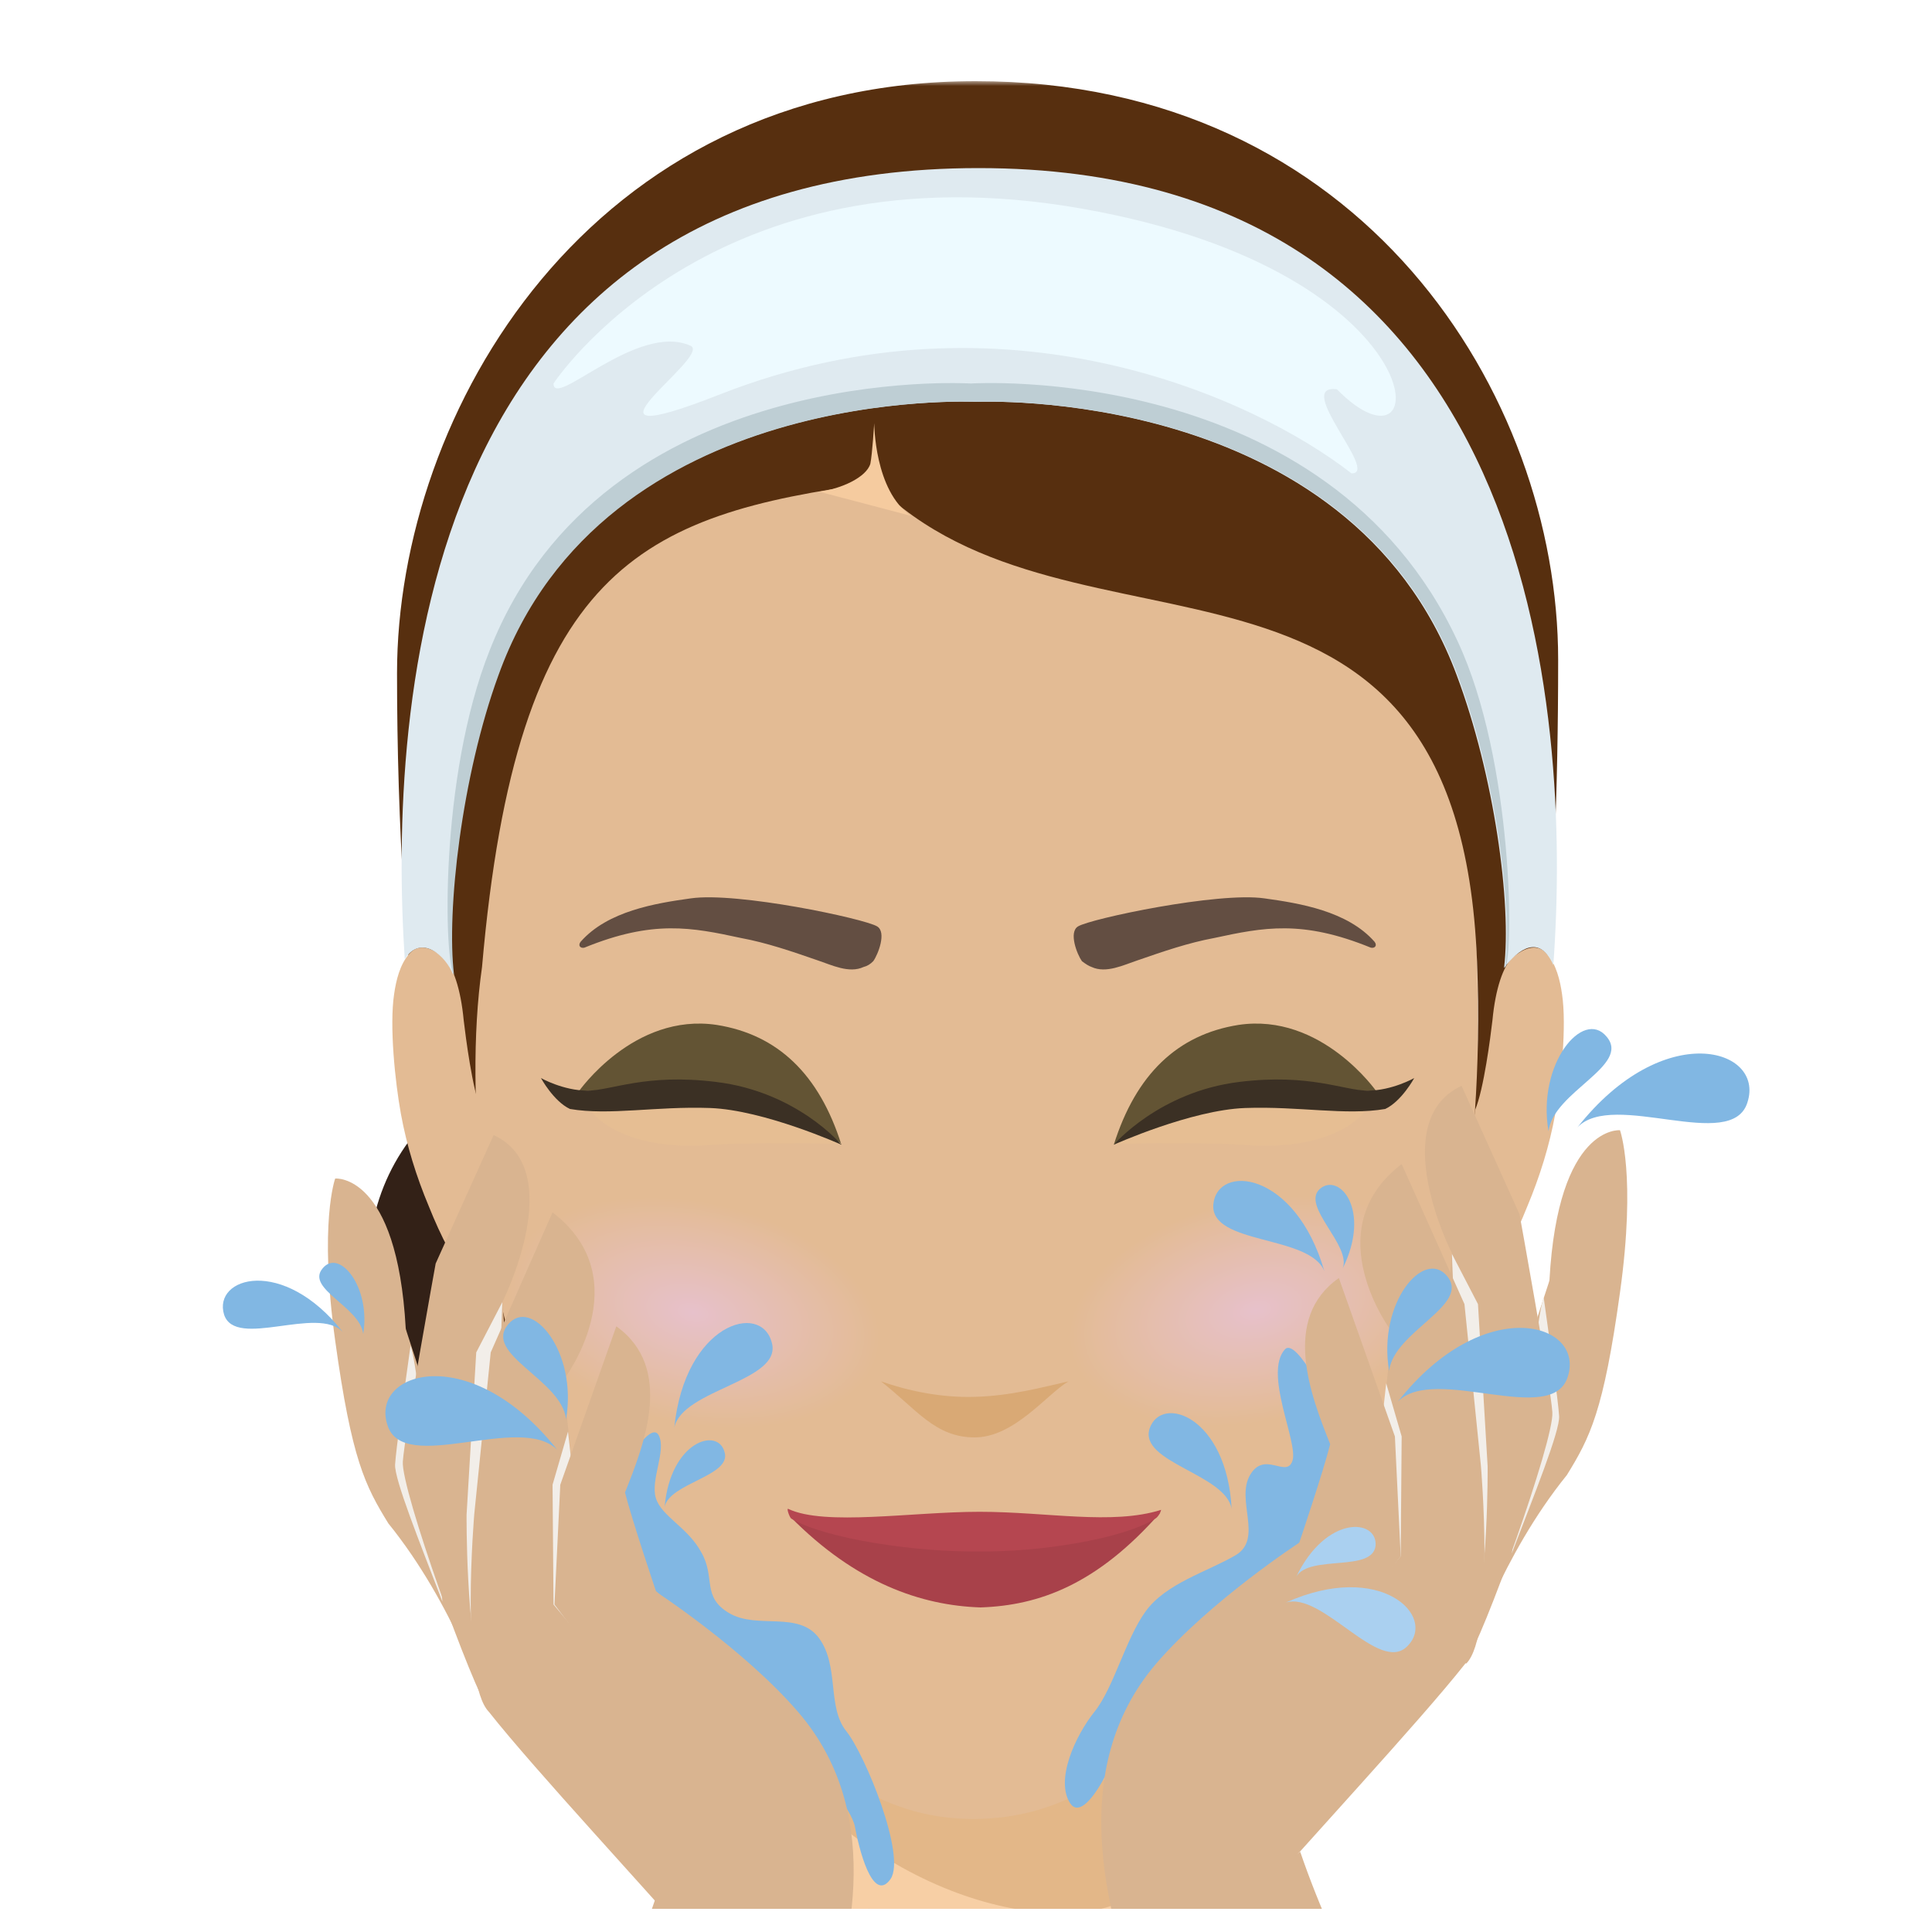 <?xml version="1.0" encoding="utf-8"?>
<!-- Generator: Adobe Illustrator 27.3.1, SVG Export Plug-In . SVG Version: 6.00 Build 0)  -->
<svg version="1.1" id="Camada_1" xmlns="http://www.w3.org/2000/svg" xmlns:xlink="http://www.w3.org/1999/xlink" x="0px" y="0px"
	 viewBox="0 0 200 200" style="enable-background:new 0 0 200 200;" xml:space="preserve">
<style type="text/css">
	.st0{clip-path:url(#SVGID_00000146488765330257816270000015502156042808230035_);}
	.st1{fill:#FFFFFF;filter:url(#Adobe_OpacityMaskFilter);}
	.st2{mask:url(#mask0_3823_26917_00000110440300320422709080000008189126915434349237_);}
	.st3{fill:#F7CFA5;}
	.st4{fill:#E3B788;}
	.st5{fill:#332117;}
	.st6{fill:#E3BB94;}
	.st7{fill:#572F0F;}
	.st8{fill:#D9A975;}
	.st9{fill:url(#SVGID_00000115501042478216253150000001386143091212781226_);}
	.st10{fill:url(#SVGID_00000003074616900212234210000006792406778444774297_);}
	.st11{fill:#DFEAF0;}
	.st12{fill:#BECED4;}
	.st13{fill:#EDFAFF;}
	.st14{fill:#F5CB9F;}
	.st15{fill:#634E42;}
	.st16{fill:#635434;}
	.st17{fill:#E6BE93;}
	.st18{fill:#3B3024;}
	.st19{fill:#A8414A;}
	.st20{fill:#B54650;}
	.st21{fill:#81B7E3;}
	.st22{fill:#D9B490;}
	.st23{fill:#F2EEE9;}
	.st24{fill:#AAD0F0;}
</style>
<g>
	<defs>
		<rect id="SVGID_1_" x="2.4" y="2.4" width="195.2" height="195.2"/>
	</defs>
	<clipPath id="SVGID_00000029025656932155777300000012815333074733763742_">
		<use xlink:href="#SVGID_1_"  style="overflow:visible;"/>
	</clipPath>
	<g style="clip-path:url(#SVGID_00000029025656932155777300000012815333074733763742_);">
		<defs>
			<filter id="Adobe_OpacityMaskFilter" filterUnits="userSpaceOnUse" x="-9.9" y="8.4" width="222.1" height="514.2">
				<feColorMatrix  type="matrix" values="1 0 0 0 0  0 1 0 0 0  0 0 1 0 0  0 0 0 1 0"/>
			</filter>
		</defs>
		
			<mask maskUnits="userSpaceOnUse" x="-9.9" y="8.4" width="222.1" height="514.2" id="mask0_3823_26917_00000110440300320422709080000008189126915434349237_">
			<path class="st1" d="M212.8,2.4H-12.8v262.3h225.7V2.4z"/>
		</mask>
		<g class="st2">
			<path class="st3" d="M195.6,522.6c-7.3-46.1-32.6-85.1-32.6-120.6c0-33.9,8.5-90,18-117L164.7,212c0,0-2.4,0.2-26.3-5.3
				c-4-0.9-7.6-3.4-8.6-7.5c-3.6-14.4-4.9-33.6-4.9-33.6H100H75.1c0,0-1.3,19.2-4.9,33.6c-1,4.1-4.6,6.6-8.6,7.5
				c-23.9,5.5-26.3,5.6-26.3,5.6L19,284.9c9.5,27,18,83.1,18,117c0,35.6-25.4,74.6-32.6,120.6L195.6,522.6L195.6,522.6z"/>
			<path class="st4" d="M74.4,173.6c11.9,21.9,32.7,26.7,40.9,23.6c7.5-2.8,10.3-15.5,10.3-21.9L74.4,173.6z"/>
			<path class="st5" d="M49,112.1c-29.7,18.4,8.6,70.9,27,50.4C85.6,151.7,70.1,99.1,49,112.1z"/>
			<path class="st6" d="M100.9,40.8c-52.5,0-52.1,41.9-52.1,70.3c0,20.9,7.1,44.1,21.2,58.3c15.3,15.4,22.6,18.9,30.9,18.9
				c8.3-0.1,15.6-3.5,30.9-18.9c14.1-14.2,21.2-37.4,21.2-58.3C153,82.7,153.4,40.8,100.9,40.8z"/>
			<path class="st7" d="M161.3,68.3c0-27.4-20.3-59.9-60.3-59.9S41.1,42.7,41.1,69.7c0,31,3.8,65,12.9,72.7
				c-3.4-9.2-6.1-28.3-4.1-42.3C53.5,58.8,66.2,53.3,90.5,50c20.5,20.7,60.5,1,62.4,49.5c0.9,22.4-3.7,39.1-5.1,42.9
				C153,130.4,161.3,124.5,161.3,68.3z"/>
			<path class="st6" d="M153.4,133.5c2-2.6,3.5-5.6,4.7-8.6c1.3-3.1,2.3-6.3,2.9-9.6c0.6-3.3,1.2-9.1,0.7-12.4
				c-0.2-1.4-0.6-3.1-1.6-4.2c-1.1-1.2-2.5-0.4-3.5,0.4c-1,0.9-1.8,3.3-2.1,6.5c-0.2,1.7-0.9,7.2-1.8,9.3c-0.5,4.7-1.1,9.8-1.5,12.2
				c-0.9,4.8-1.5,8.6-1.5,8.6c0.4,0.4,1.8-0.3,2.2-0.6C152.4,134.7,152.9,134.1,153.4,133.5z"/>
			<path class="st6" d="M49.1,133.5c-2-2.6-3.5-5.6-4.7-8.6c-1.3-3.1-2.3-6.3-2.9-9.6c-0.6-3.3-1.2-9.1-0.7-12.4
				c0.2-1.4,0.6-3.1,1.6-4.2c1.1-1.2,2.5-0.4,3.5,0.4c1,0.9,1.8,3.3,2.1,6.5c0.2,1.7,0.9,7.2,1.8,9.3c0.5,4.7,1.1,9.8,1.5,12.2
				c0.9,4.8,1.5,8.6,1.5,8.6c-0.4,0.4-1.8-0.3-2.2-0.6C50,134.7,49.5,134.1,49.1,133.5z"/>
			<path class="st8" d="M100.9,144.6c-3.5,0.1-6.8-0.6-9.7-1.6c3.7,2.9,5.6,5.8,9.7,5.8c4.1,0,7.5-4.5,9.7-5.8
				C107.9,143.6,104.7,144.5,100.9,144.6z"/>
			
				<radialGradient id="SVGID_00000112595160305435584090000008164625395221562499_" cx="-28.909" cy="323.851" r="3.05" gradientTransform="matrix(-6.294 1.338 0.782 3.679 -305.202 -1017.123)" gradientUnits="userSpaceOnUse">
				<stop  offset="0" style="stop-color:#E7C1CB"/>
				<stop  offset="1" style="stop-color:#E3BB94"/>
			</radialGradient>
			<path style="fill:url(#SVGID_00000112595160305435584090000008164625395221562499_);" d="M110.9,139.9c1.3,6.2,10.9,9.4,21.5,7.2
				c10.6-2.3,18.2-9.1,16.9-15.3c-1.3-6.2-10.9-9.4-21.5-7.2C117.2,126.8,109.6,133.7,110.9,139.9z"/>
			
				<radialGradient id="SVGID_00000095303589120798304170000017953991716596155057_" cx="51.579" cy="107.416" r="3.05" gradientTransform="matrix(6.294 1.338 0.782 -3.679 -336.903 462.046)" gradientUnits="userSpaceOnUse">
				<stop  offset="0" style="stop-color:#E7C1CB"/>
				<stop  offset="1" style="stop-color:#E3BB94"/>
			</radialGradient>
			<path style="fill:url(#SVGID_00000095303589120798304170000017953991716596155057_);" d="M91,139.9c-1.3,6.2-10.9,9.4-21.5,7.2
				c-10.6-2.3-18.2-9.1-16.9-15.3c1.3-6.2,10.9-9.4,21.5-7.2C84.7,126.8,92.2,133.7,91,139.9z"/>
			<path class="st11" d="M101.3,17.4c-58.1,0-61.1,55.9-59.4,81.9c1.7-2.7,4.3-0.3,5,1.6c-0.8-6.6,0.8-20.6,4.6-31
				c10.9-30.3,49.6-28.3,49.6-28.3s38.5-1.8,49.7,28.3c3.9,10.4,5.7,23.7,4.9,30.3c1.5-2,3.7-3.5,5.1-0.3
				C162.7,74,159.3,17.4,101.3,17.4z"/>
			<path class="st12" d="M150.9,66.4c-13.5-29.1-50.4-26.7-50.4-26.7s-38-2.4-49.8,27.6c-5.3,13.3-4.7,32.5-3.7,33.6
				c-0.8-6.6,0.8-20.6,4.6-31c10.9-30.3,49.6-28.3,49.6-28.3s38.5-1.8,49.7,28.3c3.9,10.4,5.7,23.7,4.9,30.3
				C156.7,99.1,156.7,78.8,150.9,66.4z"/>
			<path class="st13" d="M57.3,39.7c0,0,16.3-24.9,54.7-18.1c37.5,6.6,36.7,29.2,26.4,18.7c-4.6-0.6,4.5,8.8,1.5,8.7
				c-10-7.8-35.9-19.7-65.3-8.2c-17.3,6.8-0.8-3.9-3.1-5C66,33.3,57.3,42.4,57.3,39.7z"/>
			<path class="st14" d="M84.8,50.9c2.3-0.3,4.9-1.5,5.3-2.9c0.2-1,0.4-4.2,0.4-4.2s0,7,3.8,9.6L84.8,50.9z"/>
			<path class="st15" d="M113,100.1c1.5,0.7,3.3-0.2,4.8-0.7c2.6-0.9,5.2-1.8,7.9-2.3c5.1-1.1,9.1-1.9,16.2,1
				c0.4,0.1,0.7-0.2,0.4-0.6c-2.8-3.2-7.8-4-11.4-4.5c-4.8-0.7-18,2.1-19.3,2.9c-1,0.6-0.1,2.9,0.4,3.6
				C112.4,99.8,112.7,100,113,100.1z"/>
			<path class="st16" d="M142.5,113c0,0-5.7-8.2-14.3-6.9c-6.3,1-10.6,5.1-12.9,12.4C124.3,111.2,142.5,113,142.5,113z"/>
			<path class="st17" d="M128.6,118.5c8.5,0.7,12.4-2.4,13.2-4.3c0,0-7.6-2.2-14.6-0.9c-7,1.4-11.8,5.1-11.8,5.1
				S124.1,118.2,128.6,118.5z"/>
			<path class="st18" d="M115.3,118.5c0,0,8-3.6,13.6-3.8c5.6-0.2,10.4,0.8,14.5,0.1c1.7-0.8,3-3.2,3-3.2s-2.3,1.3-4.8,1.3
				c-2.5,0-6-1.8-13.3-0.9C120,113,115.3,118.5,115.3,118.5z"/>
			<path class="st15" d="M89.4,100.1c-1.5,0.7-3.3-0.2-4.8-0.7c-2.6-0.9-5.2-1.8-7.9-2.3c-5.1-1.1-9.1-1.9-16.2,1
				c-0.4,0.1-0.7-0.2-0.4-0.6c2.8-3.2,7.8-4,11.4-4.5c4.8-0.7,18,2.1,19.3,2.9c1,0.6,0.1,2.9-0.4,3.6C90.1,99.8,89.8,100,89.4,100.1
				z"/>
			<path class="st16" d="M59.9,113c0,0,5.7-8.2,14.3-6.9c6.3,1,10.6,5.1,12.9,12.4C78.2,111.2,59.9,113,59.9,113z"/>
			<path class="st17" d="M73.9,118.5c-8.5,0.7-12.4-2.4-13.2-4.3c0,0,7.6-2.2,14.6-0.9c7,1.4,11.8,5.1,11.8,5.1
				S78.4,118.2,73.9,118.5z"/>
			<path class="st18" d="M87.1,118.5c0,0-8-3.6-13.6-3.8c-5.6-0.2-10.4,0.8-14.5,0.1c-1.7-0.8-3-3.2-3-3.2s2.3,1.3,4.8,1.3
				c2.5,0,6-1.8,13.3-0.9C82.5,113,87.1,118.5,87.1,118.5z"/>
			<path class="st19" d="M81.8,157c6.8,6.9,13.6,9.2,19.7,9.4c6.1-0.2,12.1-2.4,18.6-9.8c-8.2,2.2-10.8,3.9-18.6,3.9
				C93.7,160.6,89,159.1,81.8,157z"/>
			<path class="st20" d="M101.4,156.5c-7,0-16,1.5-19.8-0.3c-0.2-0.1,0.1,0.8,0.3,1c3.5,2.1,13,3.5,19.4,3.4
				c6.3,0.1,15-1.3,18.3-3.4c0.2-0.1,0.5-0.5,0.6-0.9C115.1,157.9,108.4,156.5,101.4,156.5z"/>
			<path class="st21" d="M138.9,148.2c-1-2.4-4.7-9.9-5.9-8.5c-2.2,2.5,1.4,9.6,0.8,11.5c-0.6,1.9-2.9-1.1-4.4,1.5
				c-1.5,2.6,1.4,6.6-1.5,8.3c-2.9,1.7-7.2,2.9-9.3,5.8c-2.1,2.9-3.3,7.9-5.3,10.4c-2,2.5-4.1,7.1-2.5,9.5c1.6,2.3,5.2-5.3,5.9-9
				c0.7-3.7,17.2-15.7,17.2-15.7L138.9,148.2z"/>
			<path class="st22" d="M134.6,191.7c15.2,44.6,83.1,118.1,77.3,145.5c-3.5,16.8-12.4,33.9-18.1,36.4c-4.5,2-22.4-9.6-28.5-23.7
				C153.8,323.7,117.1,205,117.1,205L134.6,191.7z"/>
			<path class="st22" d="M156.3,146.8l-9.4,7l5.2,17.6c0,0,3.3-10.3,10.1-18.7c2.4-3.9,3.8-6.6,5.5-18.9c1.7-12.2,0-16.8,0-16.8
				s-6.4-0.6-7.3,15.5C160.5,132.5,157.3,141.3,156.3,146.8z"/>
			<path class="st22" d="M119.7,172.2c5.6-6.5,14.8-12.5,14.8-12.5l17.2,12.5c-4.9,6.2-16.7,18.8-21.9,24.9c-4.4,5.2-12.8,8-12.8,8
				C115,198,110.2,183.3,119.7,172.2z"/>
			<path class="st23" d="M159.8,134.3c0.7,5,1.5,10.7,1.6,12.3c0.1,1.5-2.6,8.2-4.9,14.2C156.6,160.7,158.8,137.1,159.8,134.3z"/>
			<path class="st22" d="M151.3,112.4l6,13.3c0,0,3.2,17.6,3.4,20.5c0.2,2.9-7.2,23.5-9,25.9c-4.8-1-16.7-1.5-16.7-1.5l13.8-22.3
				l1.5-18.6C150.3,129.8,143.4,116.1,151.3,112.4z"/>
			<path class="st23" d="M150.3,129.8l2.7,5.2l1,16.8c0,0,0.1,12.2-1.7,17.8C151.9,170.6,150.3,129.8,150.3,129.8z"/>
			<path class="st22" d="M145.1,120.5l6.5,14.5l1.7,16.7c0,0,1.5,17.4-1.5,20.5c-2.2-0.2-21.1,0.1-21.1,0.1l12.1-21.9l1.3-12.5
				C144.1,137.9,136.1,127.4,145.1,120.5z"/>
			<path class="st23" d="M131.4,170.9l11.3-20.5l0.8-7.2l1.6,5.5l-0.1,12.4c0,0-5.5,6.5-9,11.1c-1.1,0-2,0-2.9,0L131.4,170.9z"/>
			<path class="st22" d="M138.6,132.3l5.8,16.4l0.6,12.4c0,0-6.4,8.4-9.4,13.1l-9.5-6.7l8.4-7.8c0,0,2.5-7.4,3.2-10.2
				C135.7,144.5,132.6,136.5,138.6,132.3z"/>
			<path class="st24" d="M133.1,165.9c9.8-4.4,15.7,1.4,12.6,4.5C142.8,173.4,136.9,164.7,133.1,165.9z"/>
			<path class="st21" d="M163.3,116.7c8.9-11.3,19.4-8.2,17.6-2.6C179.3,119.4,167,112.8,163.3,116.7z"/>
			<path class="st21" d="M144.7,145.1c8.9-11.3,19.4-8.2,17.6-2.6C160.7,147.8,148.5,141.2,144.7,145.1z"/>
			<path class="st21" d="M139,131.3c3-6.1-0.4-10-2.4-8.2C134.7,124.9,139.9,128.9,139,131.3z"/>
			<path class="st21" d="M137.1,131.6c-3-10.4-11.1-11.2-11.5-6.9C125.3,128.9,135.6,127.8,137.1,131.6z"/>
			<path class="st24" d="M134.2,163.2c3.1-6.4,8.4-6,8.2-3.2C142.1,162.8,135.6,160.9,134.2,163.2z"/>
			<path class="st21" d="M160.3,117.1c-1.2-7,3.6-12.7,6-9.8C168.9,110.3,160.8,113,160.3,117.1z"/>
			<path class="st21" d="M143.8,141.9c-1.2-7,3.6-12.7,6-9.8C152.3,135.1,144.3,137.8,143.8,141.9z"/>
			<path class="st21" d="M127.5,156.2c-0.5-9.6-7.3-11.9-8.5-8.3C117.9,151.4,126.9,152.6,127.5,156.2z"/>
			<path class="st21" d="M63.5,154.1c1-2.4,3.9-7.1,4.7-5.5c0.8,1.6-0.9,4.6-0.3,6.5c0.6,1.9,3.3,3,4.7,5.6c1.5,2.6,0,4.6,2.9,6.3
				c2.9,1.7,7.2-0.3,9.3,2.6c2.1,2.9,0.8,7.1,2.8,9.6c2,2.5,6.2,12.9,4.6,15.3c-1.6,2.3-3-1.7-3.7-5.4s-12.9-15.5-18-20
				C64.2,163.8,63.5,154.1,63.5,154.1z"/>
			<path class="st22" d="M67.8,196.7C52.6,241.3-15.3,314.8-9.5,342.2c3.5,16.8,12.4,34,18.1,36.4c4.5,2,22.4-9.6,28.5-23.7
				c11.5-26.2,48.2-144.9,48.2-144.9L67.8,196.7z"/>
			<path class="st22" d="M46.1,151.8l9.4,7l-5.2,17.6c0,0-3.3-10.3-10.1-18.7c-2.4-3.9-3.8-6.6-5.5-18.9c-1.7-12.2,0-16.8,0-16.8
				s6.4-0.6,7.3,15.5C41.9,137.5,45.1,146.4,46.1,151.8z"/>
			<path class="st22" d="M82.6,177.2c-5.6-6.5-14.8-12.5-14.8-12.5l-17.2,12.5c4.9,6.2,16.7,18.8,21.9,24.9c4.4,5.2,12.8,8,12.8,8
				C87.4,203.1,92.2,188.3,82.6,177.2z"/>
			<path class="st23" d="M42.5,139.3c-0.7,5-1.5,10.7-1.6,12.3c-0.1,1.5,2.6,8.2,4.9,14.2C45.8,165.7,43.5,142.2,42.5,139.3z"/>
			<path class="st22" d="M51.1,117.5l-6,13.3c0,0-3.2,17.6-3.4,20.5c-0.2,2.9,7.2,23.5,9,25.9c4.8-1,16.7-1.5,16.7-1.5l-13.8-22.3
				L52,134.8C52,134.8,58.9,121.1,51.1,117.5z"/>
			<path class="st23" d="M52,134.8l-2.7,5.2l-1,16.8c0,0-0.1,12.2,1.7,17.8C50.5,175.7,52,134.8,52,134.8z"/>
			<path class="st22" d="M57.2,125.5L50.8,140l-1.7,16.7c0,0-1.5,17.4,1.5,20.5c2.2-0.2,21.1,0.1,21.1,0.1l-12.1-21.9l-1.3-12.5
				C58.3,142.9,66.3,132.5,57.2,125.5z"/>
			<path class="st23" d="M70.9,175.9l-11.3-20.5l-0.8-7.2l-1.6,5.5l0.1,12.4c0,0,5.5,6.5,9,11.1c1.1,0,2,0,2.9,0L70.9,175.9z"/>
			<path class="st22" d="M63.8,137.3l-5.8,16.4l-0.6,12.4c0,0,6.4,8.4,9.4,13.1l9.5-6.7l-8.4-7.8c0,0-2.5-7.4-3.2-10.2
				C66.7,149.5,69.8,141.6,63.8,137.3z"/>
			<path class="st21" d="M35.5,137.9c-6.2-7.9-13.5-5.7-12.3-1.8C24.4,139.7,32.9,135.1,35.5,137.9z"/>
			<path class="st21" d="M57.7,150.1c-8.9-11.3-19.4-8.2-17.6-2.6C41.7,152.8,53.9,146.2,57.7,150.1z"/>
			<path class="st21" d="M68.8,156c0.6-6.8,5.5-8.3,6.2-5.7C75.8,152.8,69.3,153.5,68.8,156z"/>
			<path class="st21" d="M69.8,147.8c1.1-10.8,9-13.1,10.1-8.8C81,143,70.6,143.8,69.8,147.8z"/>
			<path class="st21" d="M89.9,197.5c4,7.1,1.8,12.7-0.4,10.7C87.4,206.4,91.2,200.4,89.9,197.5z"/>
			<path class="st21" d="M37.6,138.1c0.8-4.9-2.5-8.9-4.2-6.8C31.6,133.4,37.3,135.3,37.6,138.1z"/>
			<path class="st21" d="M58.6,146.9c1.2-7-3.6-12.7-6-9.8C50,140.2,58.1,142.8,58.6,146.9z"/>
		</g>
	</g>
</g>
</svg>
